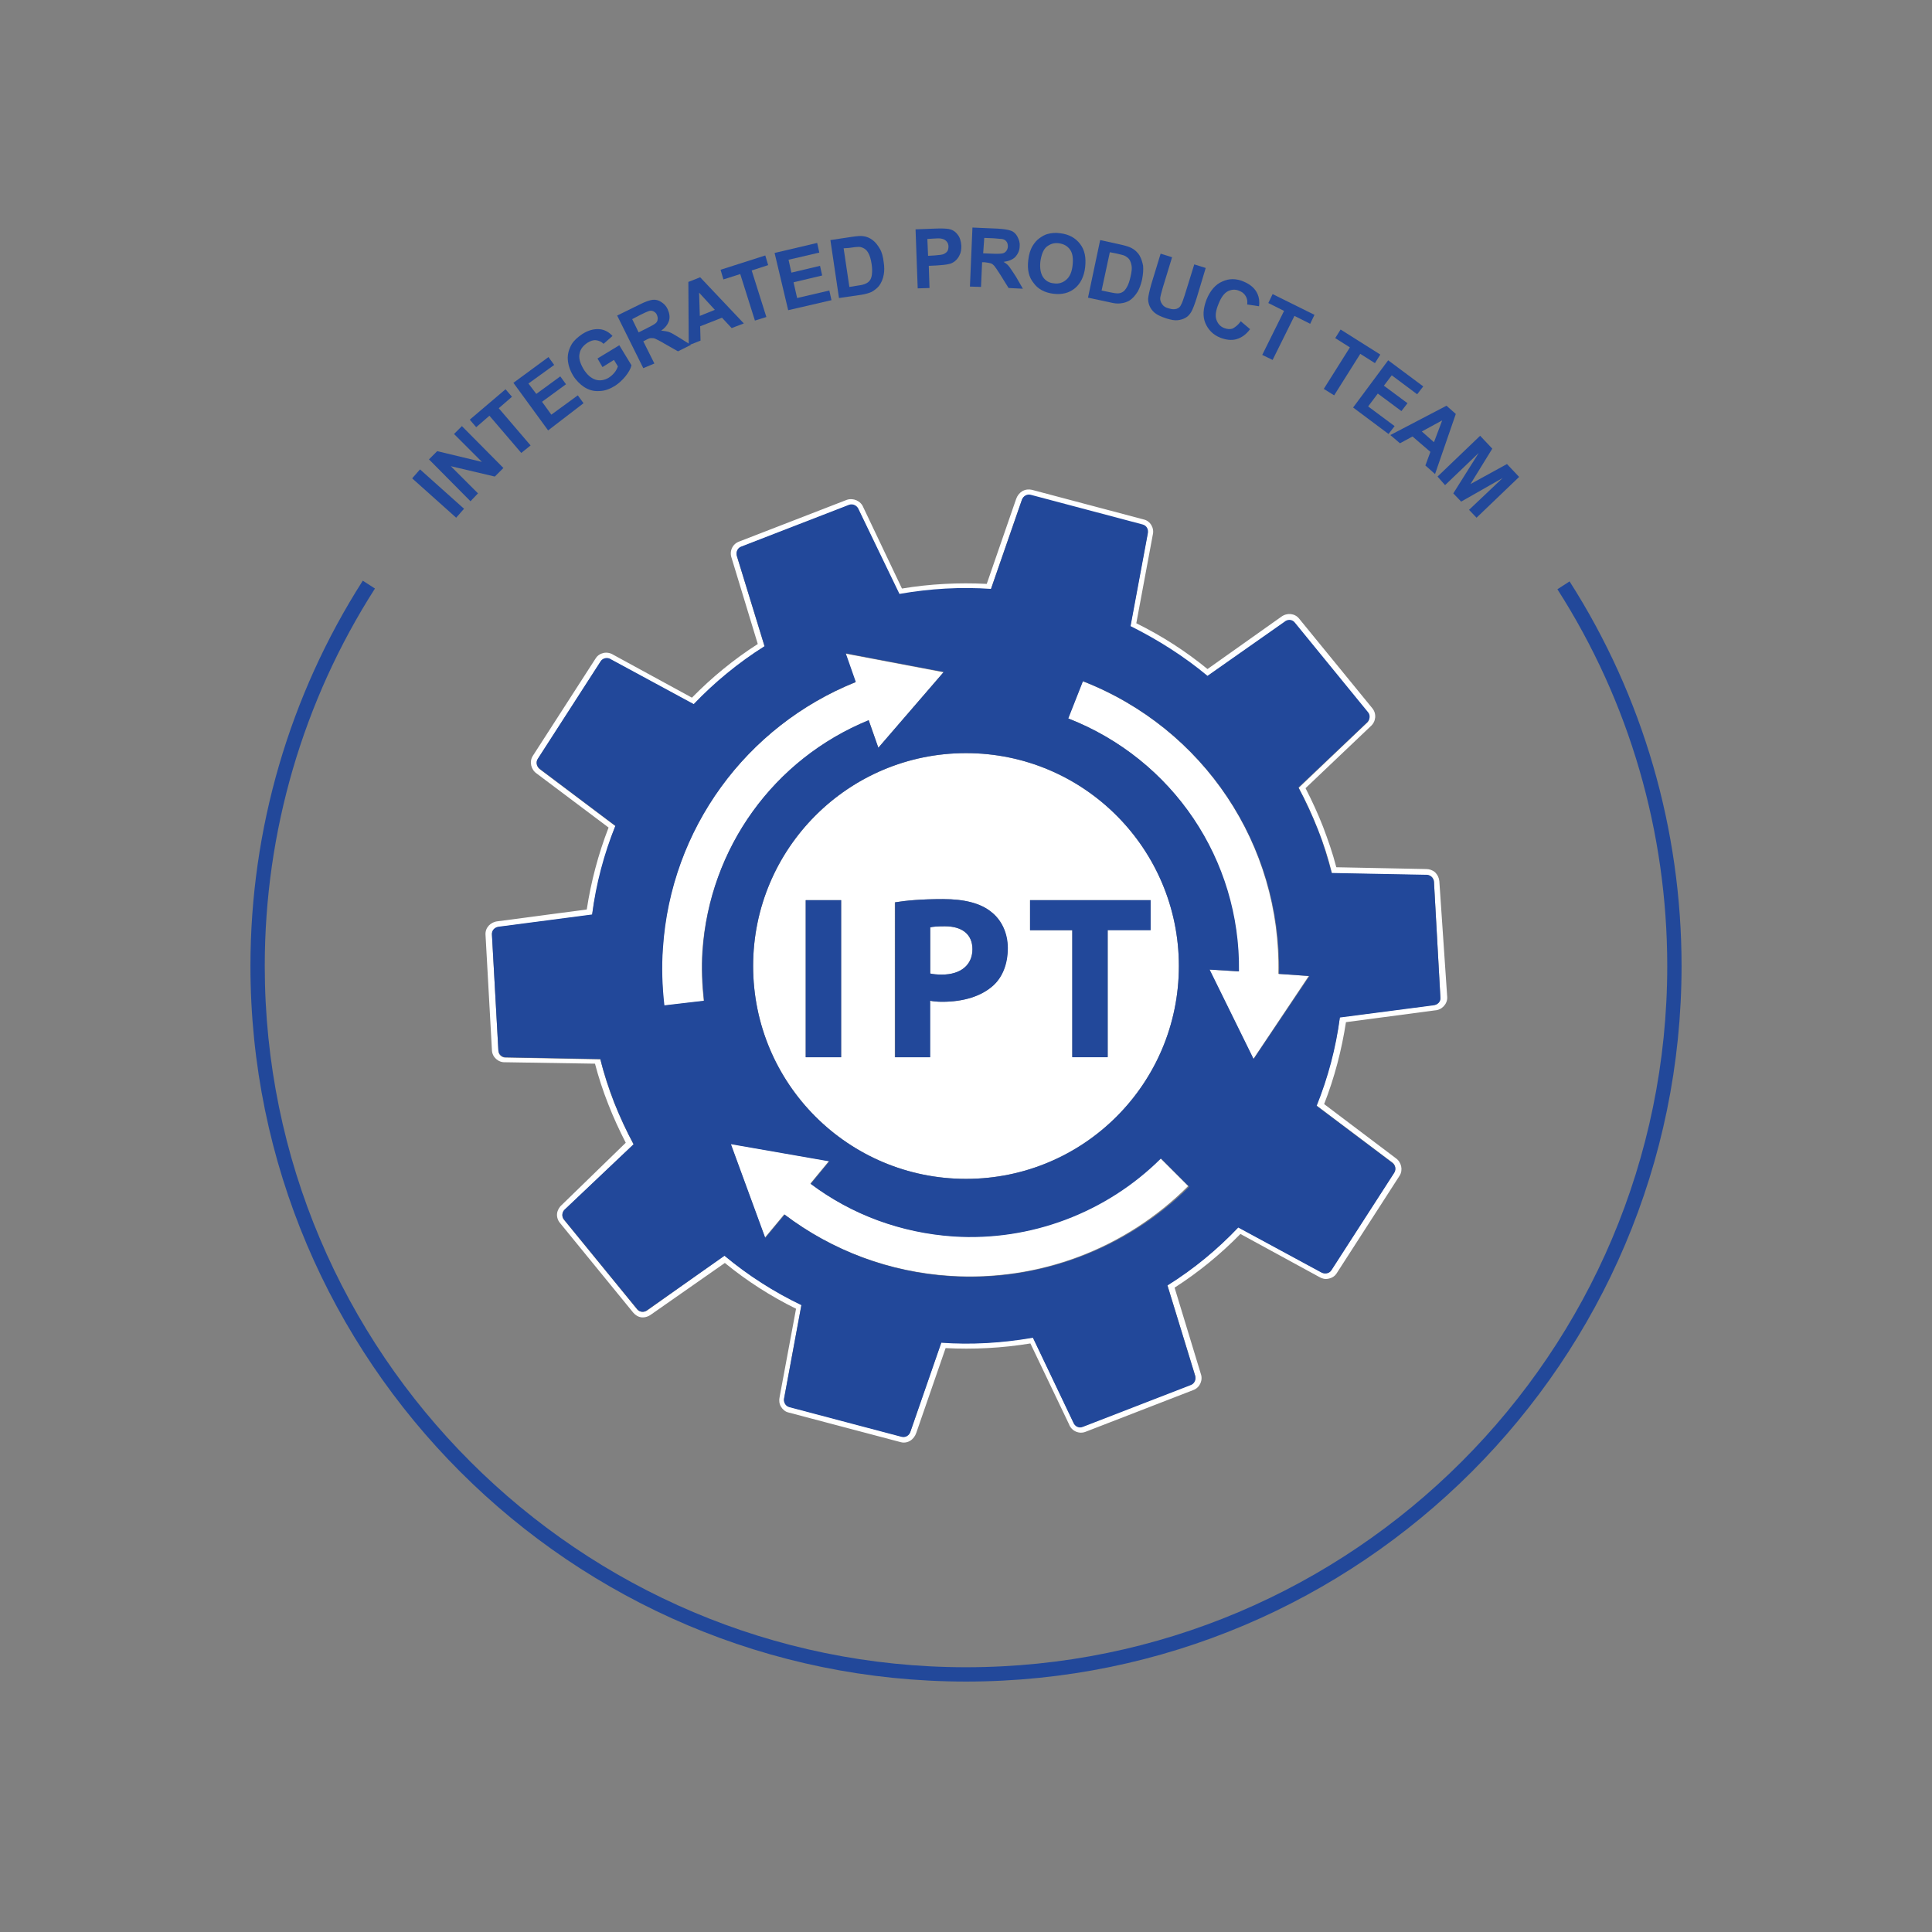 <?xml version="1.0" encoding="utf-8"?>
<!-- Generator: Adobe Illustrator 27.8.1, SVG Export Plug-In . SVG Version: 6.00 Build 0)  -->
<svg version="1.1" id="Layer_1" xmlns="http://www.w3.org/2000/svg" xmlns:xlink="http://www.w3.org/1999/xlink" x="0px" y="0px"
	 viewBox="0 0 540 540" style="enable-background:new 0 0 540 540;" xml:space="preserve">
<rect x="0" y="0" width="540" height="540" fill="#808080" stroke="none"/>
<style type="text/css">
	.st0{fill:#FFFFFF;}
	.st1{fill:#22489A;}
	.st2{display:none;}
	.st3{display:inline;fill:#22489A;}
	.st4{fill:none;}
	.st5{fill:#B92025;stroke:#B92025;stroke-width:0.546;stroke-miterlimit:10;}
	.st6{fill:none;stroke:#FFFFFF;stroke-width:1.193;stroke-miterlimit:10;}
	.st7{fill:#F7D546;}
	.st8{fill:none;stroke:#22489A;stroke-width:3.043;stroke-linecap:round;}
	.st9{fill:#B92025;stroke:#FFFFFF;stroke-width:1.353;stroke-miterlimit:10;}
	.st10{display:none;fill:none;stroke:#22489A;stroke-miterlimit:10;}
	.st11{display:inline;fill:none;stroke:#22489A;stroke-width:4;stroke-miterlimit:10;}
	.st12{fill:#244A9A;}
	.st13{fill:#BA2027;}
	.st14{fill:#B92025;}
	.st15{fill:#FFFFFF;stroke:#FFFFFF;stroke-width:3;stroke-linecap:round;stroke-linejoin:round;stroke-miterlimit:10;}
	.st16{fill:#B92025;stroke:#FFFFFF;stroke-width:2.616;stroke-miterlimit:10;}
	.st17{fill:#F6D545;}
	.st18{fill:#BA2027;stroke:#BA2027;stroke-width:1.09;stroke-miterlimit:10;}
	.st19{fill:#234999;}
	.st20{fill:#FFFFFF;stroke:#FFFFFF;stroke-width:2.83;stroke-linecap:round;stroke-linejoin:round;}
	.st21{fill:#FFFFFF;stroke:#FFFFFF;stroke-width:1.18;stroke-linecap:round;stroke-linejoin:round;}
	.st22{fill:#BA2027;stroke:#FFFFFF;stroke-width:1.03;stroke-miterlimit:10;}
	.st23{fill:#010101;}
	.st24{fill:#B92126;}
</style>
<g>
	<path class="st0" d="M266.4,345.5c-14.6-1-28.3-6-39.9-14.7l5.2-6.3l-27.5-4.8l9.6,26.2l5.4-6.5c13.4,10.2,29.4,16.1,46.3,17.2
		c24.8,1.6,49-7.5,66.6-25.1l-7.9-7.9C309,339,287.9,346.9,266.4,345.5z"/>
	<path class="st0" d="M271.8,265.3c0-4-2.7-6.4-7.7-6.4c-2,0-3.4,0.1-4.1,0.3v12.9c0.8,0.2,1.9,0.3,3.3,0.3
		C268.6,272.4,271.8,269.7,271.8,265.3z"/>
	<path class="st0" d="M210.5,270c0,32.9,26.6,59.5,59.5,59.5c32.9,0,59.5-26.6,59.5-59.5c0-32.8-26.6-59.5-59.5-59.5
		C237.1,210.5,210.5,237.2,210.5,270z M287.9,251.6h33.7v8.3h-12v35.5h-9.9V260h-11.8V251.6z M250.1,252.2c3.1-0.5,7.4-0.9,13.4-0.9
		c6.1,0,10.5,1.2,13.5,3.6c2.8,2.1,4.6,5.8,4.6,10.1c0,4.4-1.4,8-4,10.4c-3.4,3.1-8.5,4.6-14.3,4.6c-1.3,0-2.5-0.1-3.4-0.3v15.8
		h-9.8V252.2z M235.1,295.5h-9.9v-43.9h9.9V295.5z"/>
	<path class="st0" d="M242.8,201.3l2.7,7.7l18.2-21.1l-27.4-5.2l2.8,8c-30.7,12.3-51.7,41.1-53.9,74.4c-0.3,5.3-0.2,10.7,0.4,16
		l11.1-1.3c-0.5-4.6-0.7-9.3-0.4-13.9C198.3,237,216.4,212.2,242.8,201.3z"/>
	<path class="st0" d="M302.6,190.4l-4.1,10.4c29.3,11.4,48,39.5,47.7,70.7l-8.2-0.5l12.3,25l15.5-23.2l-8.5-0.6
		C358.1,236.2,336.5,203.6,302.6,190.4z"/>
	<path class="st0" d="M402.3,246.3L402.3,246.3c-0.1-1-0.5-1.8-1.2-2.5c-0.7-0.6-1.6-0.9-2.5-0.9l-25.1-0.5c-1-3.9-2.3-7.6-3.7-11.3
		c-1.4-3.6-3.1-7.3-4.9-10.8l18.2-17.3c1.5-1.3,1.7-3.5,0.5-5l-20.5-25.1c-1.2-1.5-3.4-1.7-5-0.5L337.5,187
		c-6.1-5-12.8-9.3-19.9-12.8l4.6-24.7c0.5-1.9-0.7-3.9-2.5-4.3l-31.3-8.3c-0.9-0.2-1.8-0.1-2.7,0.4c-0.8,0.5-1.4,1.3-1.7,2.2
		l-8.2,23.7c-7.9-0.4-15.9,0-23.7,1.3l-10.8-22.7c-0.7-1.8-2.8-2.7-4.6-2.1l-30.2,11.7c-1.8,0.7-2.7,2.7-2,4.6l7.3,24
		c-6.7,4.3-12.8,9.3-18.4,15l-22-12c-0.8-0.5-1.8-0.7-2.7-0.5c-0.9,0.2-1.7,0.7-2.2,1.5l-17.6,27.3c-1,1.6-0.5,3.8,1.1,4.9
		l20.1,15.1c-2.9,7.5-4.9,15.1-6.1,22.9l-24.9,3.3c-2,0.2-3.5,1.8-3.4,3.7l1.8,32.4c0.1,1.9,1.8,3.4,3.7,3.3l25.1,0.4
		c1,3.8,2.2,7.5,3.7,11.3c1.4,3.6,3.1,7.3,4.9,10.8L157,336.8c-0.7,0.6-1.2,1.5-1.3,2.4c-0.1,0.9,0.2,1.9,0.8,2.6l20.5,25.1
		c0.6,0.7,1.4,1.2,2.3,1.3c0.9,0.1,1.9-0.2,2.7-0.8l20.6-14.4c6.1,5,12.8,9.3,19.9,12.8l-4.6,24.7c-0.2,0.9-0.1,1.9,0.4,2.7
		c0.5,0.8,1.2,1.4,2.1,1.6l31.4,8.3c0.3,0.1,0.6,0.1,0.9,0.1c0.6,0,1.2-0.2,1.7-0.5c0.8-0.5,1.4-1.3,1.7-2.2l8.2-23.7
		c7.8,0.4,15.8,0,23.7-1.3l10.8,22.6c0.7,1.9,2.8,2.8,4.6,2.1l30.2-11.7c1.8-0.7,2.7-2.8,2-4.6l-7.3-24c6.7-4.3,12.8-9.3,18.4-15
		l22,12c0.8,0.5,1.7,0.7,2.6,0.5c1-0.2,1.8-0.7,2.3-1.5l17.6-27.3c1-1.6,0.5-3.8-1.1-4.9l-20-15.1c2.9-7.4,4.9-15.1,6.1-22.9
		l24.9-3.3c1.9-0.1,3.5-1.8,3.4-3.7L402.3,246.3z M400.6,280.9l-26.1,3.4c-1.2,8.5-3.4,16.8-6.5,24.7l21,15.8c1,0.6,1.3,1.9,0.7,2.9
		L372.1,355c-0.6,0.9-1.9,1.2-2.9,0.5L346.1,343c-5.8,6.1-12.5,11.6-19.8,16.2l7.7,25.1c0.4,1.1-0.1,2.3-1.1,2.7l-30.2,11.7
		c-1.1,0.4-2.2-0.2-2.7-1.2l-11.3-23.7c-8.6,1.5-17.1,2-25.6,1.4l-8.6,24.8c-0.3,1.1-1.4,1.8-2.5,1.5l-31.4-8.3
		c-1.1-0.3-1.7-1.4-1.4-2.6l4.8-25.9c-7.7-3.7-14.9-8.3-21.5-13.8L181,366.2c-0.9,0.7-2.2,0.6-2.9-0.2l-20.5-25.1
		c-0.7-0.9-0.5-2.2,0.4-2.9l19.1-18.1c-2-3.7-3.8-7.6-5.4-11.6c-1.6-4-2.9-8.1-3.9-12.2l-26.3-0.5c-1.2,0.1-2.2-0.8-2.2-1.9
		l-1.8-32.4c-0.1-1.1,0.8-2.1,2-2.2l26-3.4c1.2-8.5,3.4-16.8,6.5-24.8l-21-15.8c-1-0.7-1.3-1.9-0.7-2.9l17.6-27.3
		c0.6-0.9,1.9-1.2,2.9-0.5l23.1,12.5c5.9-6.1,12.5-11.6,19.8-16.2l-7.7-25.1c-0.4-1.1,0.1-2.3,1.1-2.7l30.2-11.7
		c1-0.4,2.2,0.2,2.7,1.3l11.3,23.7c8.6-1.5,17.1-2,25.6-1.4l8.6-24.8c0.3-1.1,1.4-1.8,2.5-1.5l31.3,8.3c1.1,0.3,1.7,1.4,1.4,2.6
		l-4.8,25.8c7.7,3.7,14.9,8.4,21.5,13.9l21.5-15.1c0.9-0.7,2.2-0.6,2.9,0.2l20.5,25.1c0.7,0.9,0.5,2.2-0.4,2.9L363,220.2
		c2,3.7,3.8,7.6,5.4,11.7c1.6,4,2.9,8.1,3.9,12.2l26.3,0.5c1.2-0.1,2.2,0.8,2.2,1.9l1.8,32.4C402.6,279.9,401.8,280.8,400.6,280.9z"
		/>
	<path class="st1" d="M398.5,244.5l-26.3-0.5c-1.1-4.1-2.3-8.2-3.9-12.2c-1.6-4-3.4-7.9-5.4-11.7l19.1-18.1c0.9-0.7,1.1-2.1,0.4-2.9
		L361.9,174c-0.7-0.9-2-1-2.9-0.2l-21.5,15.1c-6.6-5.5-13.9-10.1-21.5-13.9l4.8-25.8c0.3-1.2-0.3-2.3-1.4-2.6l-31.3-8.3
		c-1.1-0.3-2.2,0.4-2.5,1.5l-8.6,24.8c-8.4-0.6-17-0.1-25.6,1.4L240,142.4c-0.4-1.1-1.6-1.7-2.7-1.3l-30.2,11.7
		c-1,0.4-1.5,1.6-1.1,2.7l7.7,25.1c-7.3,4.6-14,10.1-19.8,16.2l-23.1-12.5c-1-0.7-2.3-0.4-2.9,0.5l-17.6,27.3
		c-0.6,0.9-0.3,2.2,0.7,2.9l21,15.8c-3.2,7.9-5.4,16.2-6.5,24.8l-26,3.4c-1.2,0.1-2.1,1-2,2.2l1.8,32.4c0.1,1.1,1.1,2,2.2,1.9
		l26.3,0.5c1,4.1,2.4,8.2,3.9,12.2c1.6,4,3.4,7.9,5.4,11.6l-19.1,18.1c-0.9,0.7-1.1,2-0.4,2.9l20.5,25.1c0.7,0.9,2,1,2.9,0.2
		l21.5-15.1c6.6,5.5,13.8,10.1,21.5,13.8l-4.8,25.9c-0.3,1.1,0.3,2.3,1.4,2.6l31.4,8.3c1.1,0.3,2.2-0.4,2.5-1.5l8.6-24.8
		c8.4,0.6,17,0.1,25.6-1.4l11.3,23.7c0.4,1.1,1.6,1.7,2.7,1.2l30.2-11.7c1-0.4,1.5-1.6,1.1-2.7l-7.7-25.1c7.4-4.6,14-10.1,19.8-16.2
		l23.1,12.5c1,0.6,2.3,0.4,2.9-0.5l17.6-27.3c0.6-1,0.3-2.2-0.7-2.9l-21-15.8c3.2-7.9,5.4-16.2,6.5-24.7l26.1-3.4
		c1.2-0.1,2.1-1,2-2.1l-1.8-32.4C400.7,245.3,399.7,244.4,398.5,244.5z M329.5,270c0,32.9-26.6,59.5-59.5,59.5
		c-32.9,0-59.5-26.6-59.5-59.5c0-32.8,26.6-59.5,59.5-59.5C302.9,210.5,329.5,237.2,329.5,270z M196.8,279.7l-11.1,1.3
		c-0.6-5.3-0.8-10.7-0.4-16c2.2-33.3,23.2-62,53.9-74.4l-2.8-8l27.4,5.2L245.5,209l-2.7-7.7c-26.5,10.8-44.5,35.7-46.4,64.5
		C196.1,270.5,196.3,275.1,196.8,279.7z M265.6,356.7c-17-1.1-32.9-7.1-46.3-17.2l-5.4,6.5l-9.6-26.2l27.5,4.8l-5.2,6.3
		c11.6,8.7,25.3,13.7,39.9,14.7c21.5,1.4,42.7-6.6,58-21.8l7.9,7.9C314.7,349.2,290.4,358.3,265.6,356.7z M350.4,296l-12.3-25
		l8.2,0.5c0.4-31.2-18.4-59.2-47.7-70.7l4.1-10.4c33.8,13.2,55.5,45.8,54.8,81.8l8.5,0.6L350.4,296z"/>
	<path class="st1" d="M260,279.7c0.9,0.2,2.1,0.3,3.4,0.3c5.9,0,10.9-1.5,14.3-4.6c2.6-2.4,4-6.1,4-10.4c0-4.3-1.8-7.9-4.6-10.1
		c-2.9-2.4-7.4-3.6-13.5-3.6c-6.1,0-10.3,0.4-13.4,0.9v43.3h9.8V279.7z M260,259.2c0.7-0.2,2.1-0.3,4.1-0.3c5,0,7.7,2.4,7.7,6.4
		c0,4.4-3.3,7.1-8.5,7.1c-1.4,0-2.5-0.1-3.3-0.3V259.2z"/>
	<polygon class="st1" points="299.7,295.5 309.6,295.5 309.6,260 321.6,260 321.6,251.6 287.9,251.6 287.9,260 299.7,260 	"/>
	<rect x="225.2" y="251.6" class="st1" width="9.9" height="43.9"/>
</g>
<g class="st2">
	<path class="st3" d="M105.2,185.4l-18.1-10.1l2-3.7l18.1,10.1L105.2,185.4z"/>
	<path class="st3" d="M108.8,178.9l-17.3-11.4l2.2-3.4l16.2,0.5l-11.6-7.6l2.1-3.2l17.3,11.4l-2.3,3.5l-15.9-0.5l11.3,7.5
		L108.8,178.9z"/>
	<path class="st3" d="M122.9,158.8l-13.4-10.9l-3.9,4.8l-2.7-2.2l10.4-12.8l2.7,2.2l-3.9,4.8l13.4,10.9L122.9,158.8z"/>
	<path class="st3" d="M130.6,149.4l-14.8-14.5l10.8-11l2.5,2.5l-7.8,8l3.3,3.2l7.3-7.4l2.5,2.4l-7.3,7.4l4,4l8.1-8.3l2.5,2.4
		L130.6,149.4z"/>
	<path class="st3" d="M146,124.4l-2.2-2.7l7-5.7l5.3,6.4c-0.1,1.2-0.6,2.6-1.5,4.2c-0.9,1.6-2,2.9-3.3,4c-1.7,1.4-3.4,2.2-5.2,2.6
		c-1.8,0.3-3.6,0.1-5.3-0.7c-1.7-0.8-3.2-2-4.5-3.5c-1.4-1.7-2.2-3.4-2.6-5.3c-0.4-1.9-0.2-3.7,0.6-5.5c0.6-1.4,1.6-2.7,3.2-4
		c2-1.6,3.9-2.5,5.7-2.6c1.8-0.1,3.5,0.5,5,1.7l-2.7,3.2c-0.9-0.6-1.8-0.9-2.8-0.8c-1,0.1-2,0.5-2.9,1.2c-1.4,1.2-2.2,2.5-2.3,4.1
		s0.6,3.3,2,5c1.6,1.9,3.2,3,4.8,3.2c1.6,0.3,3.1-0.2,4.5-1.3c0.7-0.6,1.2-1.3,1.7-2.1c0.5-0.8,0.8-1.6,1-2.4l-1.7-2L146,124.4z"/>
	<path class="st3" d="M160.1,123l-11.4-17.4l7.4-4.8c1.9-1.2,3.3-1.9,4.3-2.2c1-0.2,2.1-0.1,3.1,0.3c1,0.5,1.9,1.2,2.6,2.2
		c0.9,1.3,1.2,2.6,1,4c-0.2,1.4-1,2.6-2.4,3.9c1-0.1,2,0,2.8,0.2c0.8,0.2,2.1,0.7,3.8,1.5l4.3,2l-4.2,2.7l-5-2.1
		c-1.8-0.8-3-1.2-3.5-1.3c-0.6-0.1-1.1-0.1-1.5,0c-0.5,0.1-1.1,0.4-1.9,1l-0.7,0.5l4.8,7.2L160.1,123z M157,110.7l2.6-1.7
		c1.7-1.1,2.7-1.9,3-2.3c0.3-0.4,0.5-0.9,0.5-1.4c0-0.5-0.2-1-0.5-1.5c-0.4-0.6-0.8-1-1.4-1.1c-0.5-0.2-1.1-0.1-1.8,0.2
		c-0.3,0.1-1.2,0.7-2.6,1.6l-2.7,1.8L157,110.7z"/>
	<path class="st3" d="M193.4,103.7l-4.1,2.1l-3.8-3.4l-7.4,3.8l0.6,5l-4,2L172.6,91l3.9-2L193.4,103.7z M182.8,99.9l-6.1-5.5l1,8.1
		L182.8,99.9z"/>
	<path class="st3" d="M197.1,102.4l-6.5-16l-5.7,2.3l-1.3-3.2l15.3-6.3l1.3,3.2l-5.7,2.3l6.5,16L197.1,102.4z"/>
	<path class="st3" d="M208.3,97.9l-6-19.9l14.7-4.5l1,3.4l-10.7,3.3l1.3,4.4l10-3l1,3.3l-10,3l1.6,5.4l11.1-3.4l1,3.3L208.3,97.9z"
		/>
	<path class="st3" d="M221.8,72.3l7.5-1.5c1.7-0.3,3-0.5,4-0.4c1.3,0.1,2.4,0.5,3.4,1.3c1,0.7,1.9,1.7,2.6,2.9
		c0.7,1.2,1.2,2.8,1.6,4.7c0.3,1.7,0.4,3.2,0.2,4.5c-0.2,1.6-0.7,2.9-1.5,4c-0.6,0.8-1.4,1.6-2.6,2.2c-0.9,0.5-2,0.8-3.6,1.1
		l-7.7,1.5L221.8,72.3z M226.6,75l2.6,13.5l3.1-0.6c1.1-0.2,2-0.5,2.4-0.7c0.6-0.3,1.1-0.7,1.5-1.2c0.4-0.5,0.6-1.2,0.7-2.2
		c0.1-1,0-2.2-0.3-3.8c-0.3-1.6-0.7-2.8-1.1-3.5c-0.4-0.8-1-1.4-1.6-1.7c-0.6-0.4-1.3-0.6-2.1-0.6c-0.6,0-1.7,0.1-3.4,0.5L226.6,75z
		"/>
	<path class="st3" d="M253,88.2l-1-20.7l6.7-0.3c2.5-0.1,4.2-0.1,5,0.1c1.2,0.3,2.2,0.9,3.1,1.9s1.3,2.3,1.4,4
		c0.1,1.3-0.1,2.4-0.5,3.2c-0.4,0.9-1,1.6-1.7,2.1c-0.7,0.5-1.4,0.9-2.1,1.1c-1,0.2-2.4,0.4-4.3,0.5l-2.7,0.1l0.4,7.8L253,88.2z
		 M256.3,70.8l0.3,5.9l2.3-0.1c1.6-0.1,2.7-0.2,3.3-0.5c0.5-0.2,1-0.6,1.3-1.1c0.3-0.5,0.4-1,0.4-1.6c0-0.8-0.3-1.4-0.8-1.8
		c-0.5-0.5-1-0.7-1.7-0.8c-0.5-0.1-1.5-0.1-3,0L256.3,70.8z"/>
	<path class="st3" d="M271.3,87.4l1.1-20.7l8.8,0.5c2.2,0.1,3.8,0.4,4.8,0.8c1,0.4,1.8,1.1,2.3,2.1c0.6,1,0.8,2.1,0.7,3.3
		c-0.1,1.6-0.6,2.8-1.6,3.8c-1,1-2.4,1.5-4.2,1.7c0.9,0.6,1.6,1.2,2.1,1.9c0.6,0.7,1.3,1.8,2.2,3.5l2.3,4.2l-5-0.3l-2.8-4.7
		c-1-1.7-1.7-2.7-2-3.2c-0.4-0.4-0.8-0.8-1.2-0.9c-0.4-0.2-1.1-0.3-2.1-0.3l-0.8,0l-0.5,8.7L271.3,87.4z M276.1,75.7l3.1,0.2
		c2,0.1,3.3,0.1,3.8-0.1s0.9-0.4,1.2-0.8c0.3-0.4,0.5-0.9,0.5-1.5c0-0.7-0.1-1.3-0.5-1.7c-0.4-0.4-0.9-0.7-1.5-0.9
		c-0.3-0.1-1.4-0.1-3.1-0.2l-3.3-0.2L276.1,75.7z"/>
	<path class="st3" d="M291.9,78.4c0.3-2.1,0.9-3.8,1.8-5.1c0.6-1,1.4-1.8,2.4-2.5c0.9-0.7,1.9-1.2,2.9-1.4c1.4-0.3,2.9-0.4,4.5-0.1
		c3,0.5,5.3,1.8,6.8,4c1.5,2.2,2,4.9,1.4,8.3c-0.5,3.3-1.9,5.7-4,7.3c-2.1,1.6-4.7,2.1-7.7,1.6c-3-0.5-5.3-1.8-6.8-4
		C291.8,84.3,291.3,81.6,291.9,78.4z M296.2,78.9c-0.4,2.3-0.1,4.2,0.7,5.5c0.9,1.4,2.1,2.2,3.8,2.5c1.6,0.3,3.1-0.1,4.3-1.1
		c1.3-1,2.1-2.7,2.5-5.1c0.4-2.3,0.2-4.2-0.7-5.5c-0.8-1.3-2.1-2.1-3.8-2.4c-1.7-0.3-3.2,0.1-4.4,1.1S296.5,76.6,296.2,78.9z"/>
	<path class="st3" d="M317.7,72.3l7.4,2c1.7,0.5,2.9,0.9,3.7,1.4c1.1,0.7,1.9,1.6,2.5,2.7c0.6,1.1,0.9,2.4,1,3.8
		c0.1,1.4-0.1,3-0.7,4.9c-0.5,1.6-1.1,3-1.8,4.1c-0.9,1.3-1.9,2.3-3.1,2.9c-0.9,0.5-2,0.8-3.3,0.8c-1,0-2.2-0.2-3.7-0.6l-7.6-2.1
		L317.7,72.3z M320.8,76.8L317.1,90l3,0.8c1.1,0.3,2,0.5,2.5,0.5c0.7,0,1.3-0.1,1.9-0.4c0.5-0.3,1.1-0.8,1.6-1.6
		c0.5-0.8,1-2,1.4-3.5c0.4-1.5,0.6-2.8,0.6-3.7c0-0.9-0.2-1.7-0.6-2.3c-0.4-0.6-0.9-1.1-1.6-1.5c-0.5-0.3-1.6-0.7-3.3-1.1
		L320.8,76.8z"/>
	<path class="st3" d="M338.9,78.4l3.9,1.5l-4.1,10.5c-0.7,1.7-1,2.8-1.1,3.3c-0.1,0.9,0,1.6,0.4,2.4c0.4,0.7,1.2,1.3,2.3,1.7
		c1.1,0.4,2,0.5,2.8,0.3c0.7-0.2,1.3-0.7,1.7-1.3c0.4-0.6,0.9-1.7,1.5-3.2l4.2-10.7l3.9,1.5l-4,10.1c-0.9,2.3-1.7,3.9-2.3,4.8
		c-0.6,0.9-1.3,1.5-2.1,2c-0.8,0.4-1.8,0.7-2.9,0.7c-1.1,0-2.4-0.3-3.9-0.9c-1.8-0.7-3.2-1.5-3.9-2.3c-0.8-0.8-1.3-1.7-1.6-2.6
		c-0.3-0.9-0.4-1.8-0.2-2.6c0.2-1.2,0.7-2.9,1.5-5.1L338.9,78.4z"/>
	<path class="st3" d="M365,104.6l3,3c-1.6,1.7-3.3,2.7-5.1,3c-1.8,0.3-3.7-0.1-5.7-1.1c-2.4-1.3-4-3.2-4.7-5.7
		c-0.7-2.5-0.3-5.2,1.2-8.1c1.6-3.1,3.6-5,6.1-5.9c2.5-0.9,5-0.6,7.6,0.7c2.2,1.2,3.7,2.8,4.4,4.9c0.4,1.2,0.5,2.7,0.1,4.4l-4.1-1
		c0.3-1.1,0.2-2.1-0.2-3c-0.4-0.9-1.1-1.6-2.1-2.1c-1.4-0.7-2.7-0.8-4.1-0.3c-1.4,0.5-2.6,1.9-3.8,4.1c-1.2,2.3-1.7,4.2-1.3,5.6
		s1.1,2.5,2.5,3.2c1,0.5,2,0.6,3,0.4C362.9,106.5,364,105.7,365,104.6z"/>
	<path class="st3" d="M371.1,117.2l9.5-14.4l-5.2-3.4l1.9-2.9l13.8,9l-1.9,2.9l-5.1-3.4l-9.5,14.4L371.1,117.2z"/>
	<path class="st3" d="M390.8,131.6l11.3-13.1l-4.7-4l2.3-2.7l12.5,10.8l-2.3,2.7l-4.7-4L394,134.4L390.8,131.6z"/>
	<path class="st3" d="M399.8,139.6l15-14.4l10.7,11.1l-2.5,2.4l-7.8-8.1l-3.3,3.2l7.2,7.5l-2.5,2.4l-7.2-7.5l-4.1,3.9l8,8.4
		l-2.5,2.4L399.8,139.6z"/>
	<path class="st3" d="M424,167.6l-2.8-3.6l2.6-4.3l-5.1-6.5l-4.8,1.6l-2.7-3.5l21.3-6.4l2.7,3.5L424,167.6z M425.7,156.5l4.3-7
		l-7.8,2.5L425.7,156.5z"/>
	<path class="st3" d="M424.6,168.5l17.7-10.9l3.3,5.3l-10.1,10.6l14-4.2l3.3,5.4l-17.7,10.9l-2-3.3l13.9-8.6l-16.1,5.1l-2.1-3.4
		l11.8-12.1l-13.9,8.6L424.6,168.5z"/>
</g>
<g>
	<path class="st1" d="M127.5,144.7l-12.3-11l2.2-2.5l12.3,11L127.5,144.7z"/>
	<path class="st1" d="M131.5,140.1l-11.6-11.7l2.3-2.3l12.5,3l-7.8-7.8l2.2-2.2l11.6,11.7l-2.4,2.4l-12.3-2.9l7.6,7.6L131.5,140.1z"
		/>
	<path class="st1" d="M145.7,126.6l-8.9-10.4l-3.7,3.2l-1.8-2.1l10-8.5l1.8,2.1l-3.7,3.2l8.9,10.4L145.7,126.6z"/>
	<path class="st1" d="M153.2,120.3l-9.7-13.3l9.8-7.2l1.6,2.2l-7.2,5.2l2.2,2.9l6.7-4.9l1.6,2.2l-6.7,4.9l2.6,3.6l7.4-5.4l1.6,2.2
		L153.2,120.3z"/>
	<path class="st1" d="M168.4,102.6l-1.4-2.4l6.1-3.7l3.4,5.6c-0.2,0.9-0.8,2-1.7,3.1c-0.9,1.1-1.9,2-3,2.7c-1.5,0.9-2.9,1.4-4.4,1.4
		c-1.5,0.1-2.8-0.3-4.1-1.1c-1.2-0.8-2.3-1.9-3.1-3.2c-0.9-1.5-1.4-3-1.5-4.5c-0.1-1.5,0.3-2.9,1.1-4.3c0.6-1,1.6-1.9,2.9-2.8
		c1.7-1.1,3.3-1.5,4.8-1.4c1.4,0.1,2.7,0.8,3.7,1.9l-2.5,2.2c-0.6-0.6-1.3-0.9-2.1-1c-0.8-0.1-1.6,0.2-2.4,0.7c-1.2,0.8-2,1.8-2.2,3
		c-0.3,1.2,0.1,2.6,1,4.2c1,1.7,2.2,2.7,3.4,3.1c1.2,0.4,2.5,0.2,3.7-0.5c0.6-0.4,1.1-0.8,1.6-1.4s0.8-1.2,1-1.8l-1.1-1.8
		L168.4,102.6z"/>
	<path class="st1" d="M179.8,102.9l-7.3-14.7l6.3-3.1c1.6-0.8,2.8-1.2,3.6-1.3s1.7,0.1,2.4,0.6c0.8,0.5,1.4,1.1,1.8,2
		c0.5,1.1,0.7,2.2,0.4,3.2c-0.3,1-1,2-2.2,2.8c0.8,0.1,1.6,0.2,2.2,0.4c0.6,0.2,1.6,0.8,2.9,1.6l3.2,2l-3.6,1.8l-3.7-2.1
		c-1.3-0.8-2.2-1.2-2.6-1.4c-0.4-0.2-0.8-0.2-1.2-0.2s-0.9,0.2-1.6,0.6l-0.6,0.3l3.1,6.2L179.8,102.9z M178.5,92.9l2.2-1.1
		c1.4-0.7,2.3-1.2,2.6-1.5c0.3-0.3,0.5-0.6,0.5-1c0.1-0.4,0-0.8-0.2-1.3c-0.2-0.5-0.6-0.8-1-1c-0.4-0.2-0.9-0.2-1.4,0
		c-0.3,0.1-1,0.4-2.2,1l-2.3,1.2L178.5,92.9z"/>
	<path class="st1" d="M207.9,90.4l-3.4,1.3l-2.7-2.9l-6.1,2.4l0.1,4l-3.3,1.3l-0.1-17.7l3.3-1.3L207.9,90.4z M199.8,86.6l-4.4-4.8
		l0.2,6.5L199.8,86.6z"/>
	<path class="st1" d="M211,89.6l-4.1-13l-4.7,1.5l-0.8-2.7l12.5-4l0.8,2.7l-4.6,1.5l4.1,13L211,89.6z"/>
	<path class="st1" d="M220.3,86.7l-3.8-16l11.9-2.8l0.6,2.7l-8.6,2l0.8,3.6l8-1.9l0.6,2.7l-8,1.9l1,4.4l9-2.1l0.6,2.7L220.3,86.7z"
		/>
	<path class="st1" d="M232.1,67.1l6-0.9c1.4-0.2,2.4-0.3,3.1-0.2c1,0.1,1.9,0.5,2.7,1.1c0.8,0.6,1.4,1.4,2,2.4s0.9,2.2,1.1,3.8
		c0.2,1.3,0.2,2.5,0,3.5c-0.2,1.2-0.7,2.3-1.3,3.1c-0.5,0.6-1.2,1.2-2.1,1.7c-0.7,0.3-1.6,0.6-2.9,0.8l-6.2,0.9L232.1,67.1z
		 M235.8,69.4l1.6,10.8l2.5-0.4c0.9-0.1,1.6-0.3,2-0.5c0.5-0.2,0.9-0.5,1.2-0.9s0.5-0.9,0.6-1.7c0.1-0.8,0.1-1.8-0.1-3
		c-0.2-1.3-0.5-2.2-0.8-2.8c-0.3-0.6-0.7-1.1-1.2-1.4c-0.5-0.3-1-0.5-1.6-0.5c-0.5,0-1.4,0.1-2.7,0.3L235.8,69.4z"/>
	<path class="st1" d="M256.5,80.6l-0.6-16.5l5.3-0.2c2-0.1,3.3,0,4,0.1c1,0.2,1.8,0.7,2.4,1.5c0.7,0.8,1,1.9,1.1,3.2
		c0,1-0.1,1.9-0.5,2.6c-0.3,0.7-0.8,1.3-1.3,1.7c-0.5,0.4-1.1,0.7-1.7,0.8c-0.8,0.2-1.9,0.3-3.4,0.4l-2.2,0.1l0.2,6.2L256.5,80.6z
		 M259.2,66.8l0.2,4.7l1.8-0.1c1.3-0.1,2.2-0.2,2.6-0.4s0.8-0.5,1-0.8s0.3-0.8,0.3-1.3c0-0.6-0.2-1.1-0.6-1.5
		c-0.4-0.4-0.8-0.6-1.4-0.7c-0.4-0.1-1.2-0.1-2.4,0L259.2,66.8z"/>
	<path class="st1" d="M271.1,80.1l0.7-16.5l7,0.3c1.8,0.1,3,0.3,3.8,0.6c0.8,0.3,1.4,0.9,1.8,1.7c0.4,0.8,0.7,1.6,0.6,2.6
		c0,1.2-0.5,2.2-1.2,3c-0.8,0.8-1.9,1.2-3.3,1.4c0.7,0.4,1.3,0.9,1.7,1.5s1,1.4,1.8,2.7l1.9,3.3l-4-0.2l-2.3-3.7
		c-0.8-1.3-1.4-2.1-1.7-2.5c-0.3-0.3-0.6-0.6-1-0.7c-0.3-0.1-0.9-0.2-1.7-0.3l-0.7,0l-0.3,6.9L271.1,80.1z M274.8,70.8l2.5,0.1
		c1.6,0.1,2.6,0,3-0.1c0.4-0.1,0.7-0.3,1-0.7c0.2-0.3,0.4-0.7,0.4-1.2c0-0.6-0.1-1-0.4-1.4c-0.3-0.4-0.7-0.6-1.2-0.7
		c-0.3,0-1.1-0.1-2.4-0.2l-2.6-0.1L274.8,70.8z"/>
	<path class="st1" d="M287.4,72.7c0.2-1.7,0.6-3,1.3-4.1c0.5-0.8,1.1-1.5,1.8-2s1.5-1,2.3-1.2c1.1-0.3,2.3-0.4,3.6-0.2
		c2.4,0.3,4.2,1.3,5.5,3c1.3,1.7,1.7,3.8,1.4,6.5c-0.3,2.6-1.3,4.6-2.9,5.9c-1.6,1.3-3.6,1.8-6,1.5c-2.4-0.3-4.3-1.3-5.5-3
		C287.5,77.4,287.1,75.3,287.4,72.7z M290.8,73c-0.2,1.8,0,3.3,0.7,4.4c0.7,1.1,1.8,1.7,3.1,1.8c1.3,0.2,2.5-0.2,3.4-1
		c1-0.8,1.6-2.2,1.8-4.1c0.2-1.9,0-3.3-0.7-4.3s-1.7-1.6-3.1-1.8c-1.4-0.2-2.5,0.2-3.5,1C291.6,69.8,291.1,71.1,290.8,73z"/>
	<path class="st1" d="M307.5,67.1l5.9,1.3c1.3,0.3,2.3,0.6,3,1c0.9,0.5,1.6,1.2,2.1,2c0.5,0.9,0.8,1.8,1,2.9c0.1,1.1,0,2.4-0.3,3.9
		c-0.3,1.3-0.7,2.4-1.2,3.3c-0.7,1.1-1.4,1.9-2.3,2.5c-0.7,0.4-1.5,0.7-2.6,0.8c-0.8,0.1-1.7,0-2.9-0.3l-6.1-1.3L307.5,67.1z
		 M310.2,70.5l-2.3,10.7l2.4,0.5c0.9,0.2,1.6,0.3,2,0.3c0.6,0,1-0.1,1.5-0.4c0.4-0.2,0.8-0.7,1.2-1.4s0.7-1.6,1-2.9s0.4-2.2,0.3-2.9
		c-0.1-0.7-0.3-1.3-0.6-1.8c-0.3-0.5-0.8-0.8-1.3-1.1c-0.4-0.2-1.3-0.4-2.6-0.7L310.2,70.5z"/>
	<path class="st1" d="M324.4,70.9l3.2,1l-2.6,8.5c-0.4,1.4-0.6,2.2-0.7,2.7c-0.1,0.7,0.1,1.3,0.5,1.9s1,1,1.9,1.2
		c0.9,0.3,1.6,0.3,2.2,0.1c0.6-0.2,1-0.6,1.2-1.1c0.3-0.5,0.6-1.4,1-2.6l2.7-8.7l3.2,1l-2.5,8.3c-0.6,1.9-1.1,3.2-1.5,3.9
		s-0.9,1.3-1.6,1.7s-1.4,0.6-2.2,0.7c-0.9,0.1-1.9-0.1-3.2-0.5c-1.5-0.5-2.6-1-3.3-1.6c-0.7-0.6-1.1-1.2-1.4-1.9
		c-0.3-0.7-0.4-1.4-0.4-2c0.1-1,0.4-2.3,0.9-4.1L324.4,70.9z"/>
	<path class="st1" d="M346.8,89.8l2.6,2.2c-1.1,1.5-2.4,2.4-3.8,2.8c-1.4,0.4-2.9,0.2-4.5-0.4c-2-0.8-3.4-2.2-4.2-4.1
		s-0.6-4.1,0.3-6.5c1-2.5,2.5-4.3,4.4-5.1c1.9-0.9,3.9-0.9,6,0c1.9,0.8,3.2,1.9,3.9,3.5c0.4,0.9,0.6,2.1,0.4,3.4l-3.3-0.5
		c0.1-0.9,0-1.6-0.4-2.3s-1-1.2-1.8-1.5c-1.1-0.5-2.2-0.4-3.2,0.1s-1.9,1.7-2.6,3.5c-0.8,1.9-1,3.4-0.6,4.5c0.4,1.1,1.1,1.9,2.2,2.3
		c0.8,0.3,1.6,0.4,2.4,0.1C345.3,91.4,346.1,90.8,346.8,89.8z"/>
	<path class="st1" d="M352.8,99.2l6.1-12.3l-4.4-2.2l1.2-2.5l11.7,5.8l-1.2,2.5l-4.4-2.2l-6.1,12.3L352.8,99.2z"/>
	<path class="st1" d="M370,108.7l7.3-11.6l-4.1-2.6l1.5-2.4l11.1,7l-1.5,2.4l-4.1-2.6l-7.3,11.6L370,108.7z"/>
	<path class="st1" d="M378.2,113.9l9.8-13.2l9.8,7.3l-1.7,2.2l-7.1-5.3l-2.2,2.9l6.6,4.9l-1.7,2.2l-6.6-4.9l-2.7,3.6l7.4,5.5
		l-1.7,2.2L378.2,113.9z"/>
	<path class="st1" d="M401.1,132.5l-2.7-2.4l1.4-3.8l-5-4.3l-3.5,1.9l-2.7-2.3l15.7-8.2l2.6,2.3L401.1,132.5z M400.8,123.6l2.3-6.1
		l-5.7,3.1L400.8,123.6z"/>
	<path class="st1" d="M401.8,133.2l11.9-11.4l3.4,3.6l-6.1,9.9l10.2-5.6l3.4,3.6l-11.9,11.4l-2.1-2.2l9.4-8.9l-11.6,6.6l-2.2-2.3
		l7.1-11.3l-9.4,9L401.8,133.2z"/>
</g>
<circle class="st4" cx="270" cy="270" r="234"/>
<g>
	<path class="st1" d="M270,470c-110.3,0-200-89.7-200-200c0-38.3,10.9-75.6,31.4-107.7l3.4,2.2C84.7,195.9,74,232.4,74,270
		c0,108.1,87.9,196,196,196s196-87.9,196-196c0-37.5-10.6-73.9-30.7-105.3l3.4-2.2C459.2,194.6,470,231.8,470,270
		C470,380.3,380.3,470,270,470z"/>
</g>
</svg>
